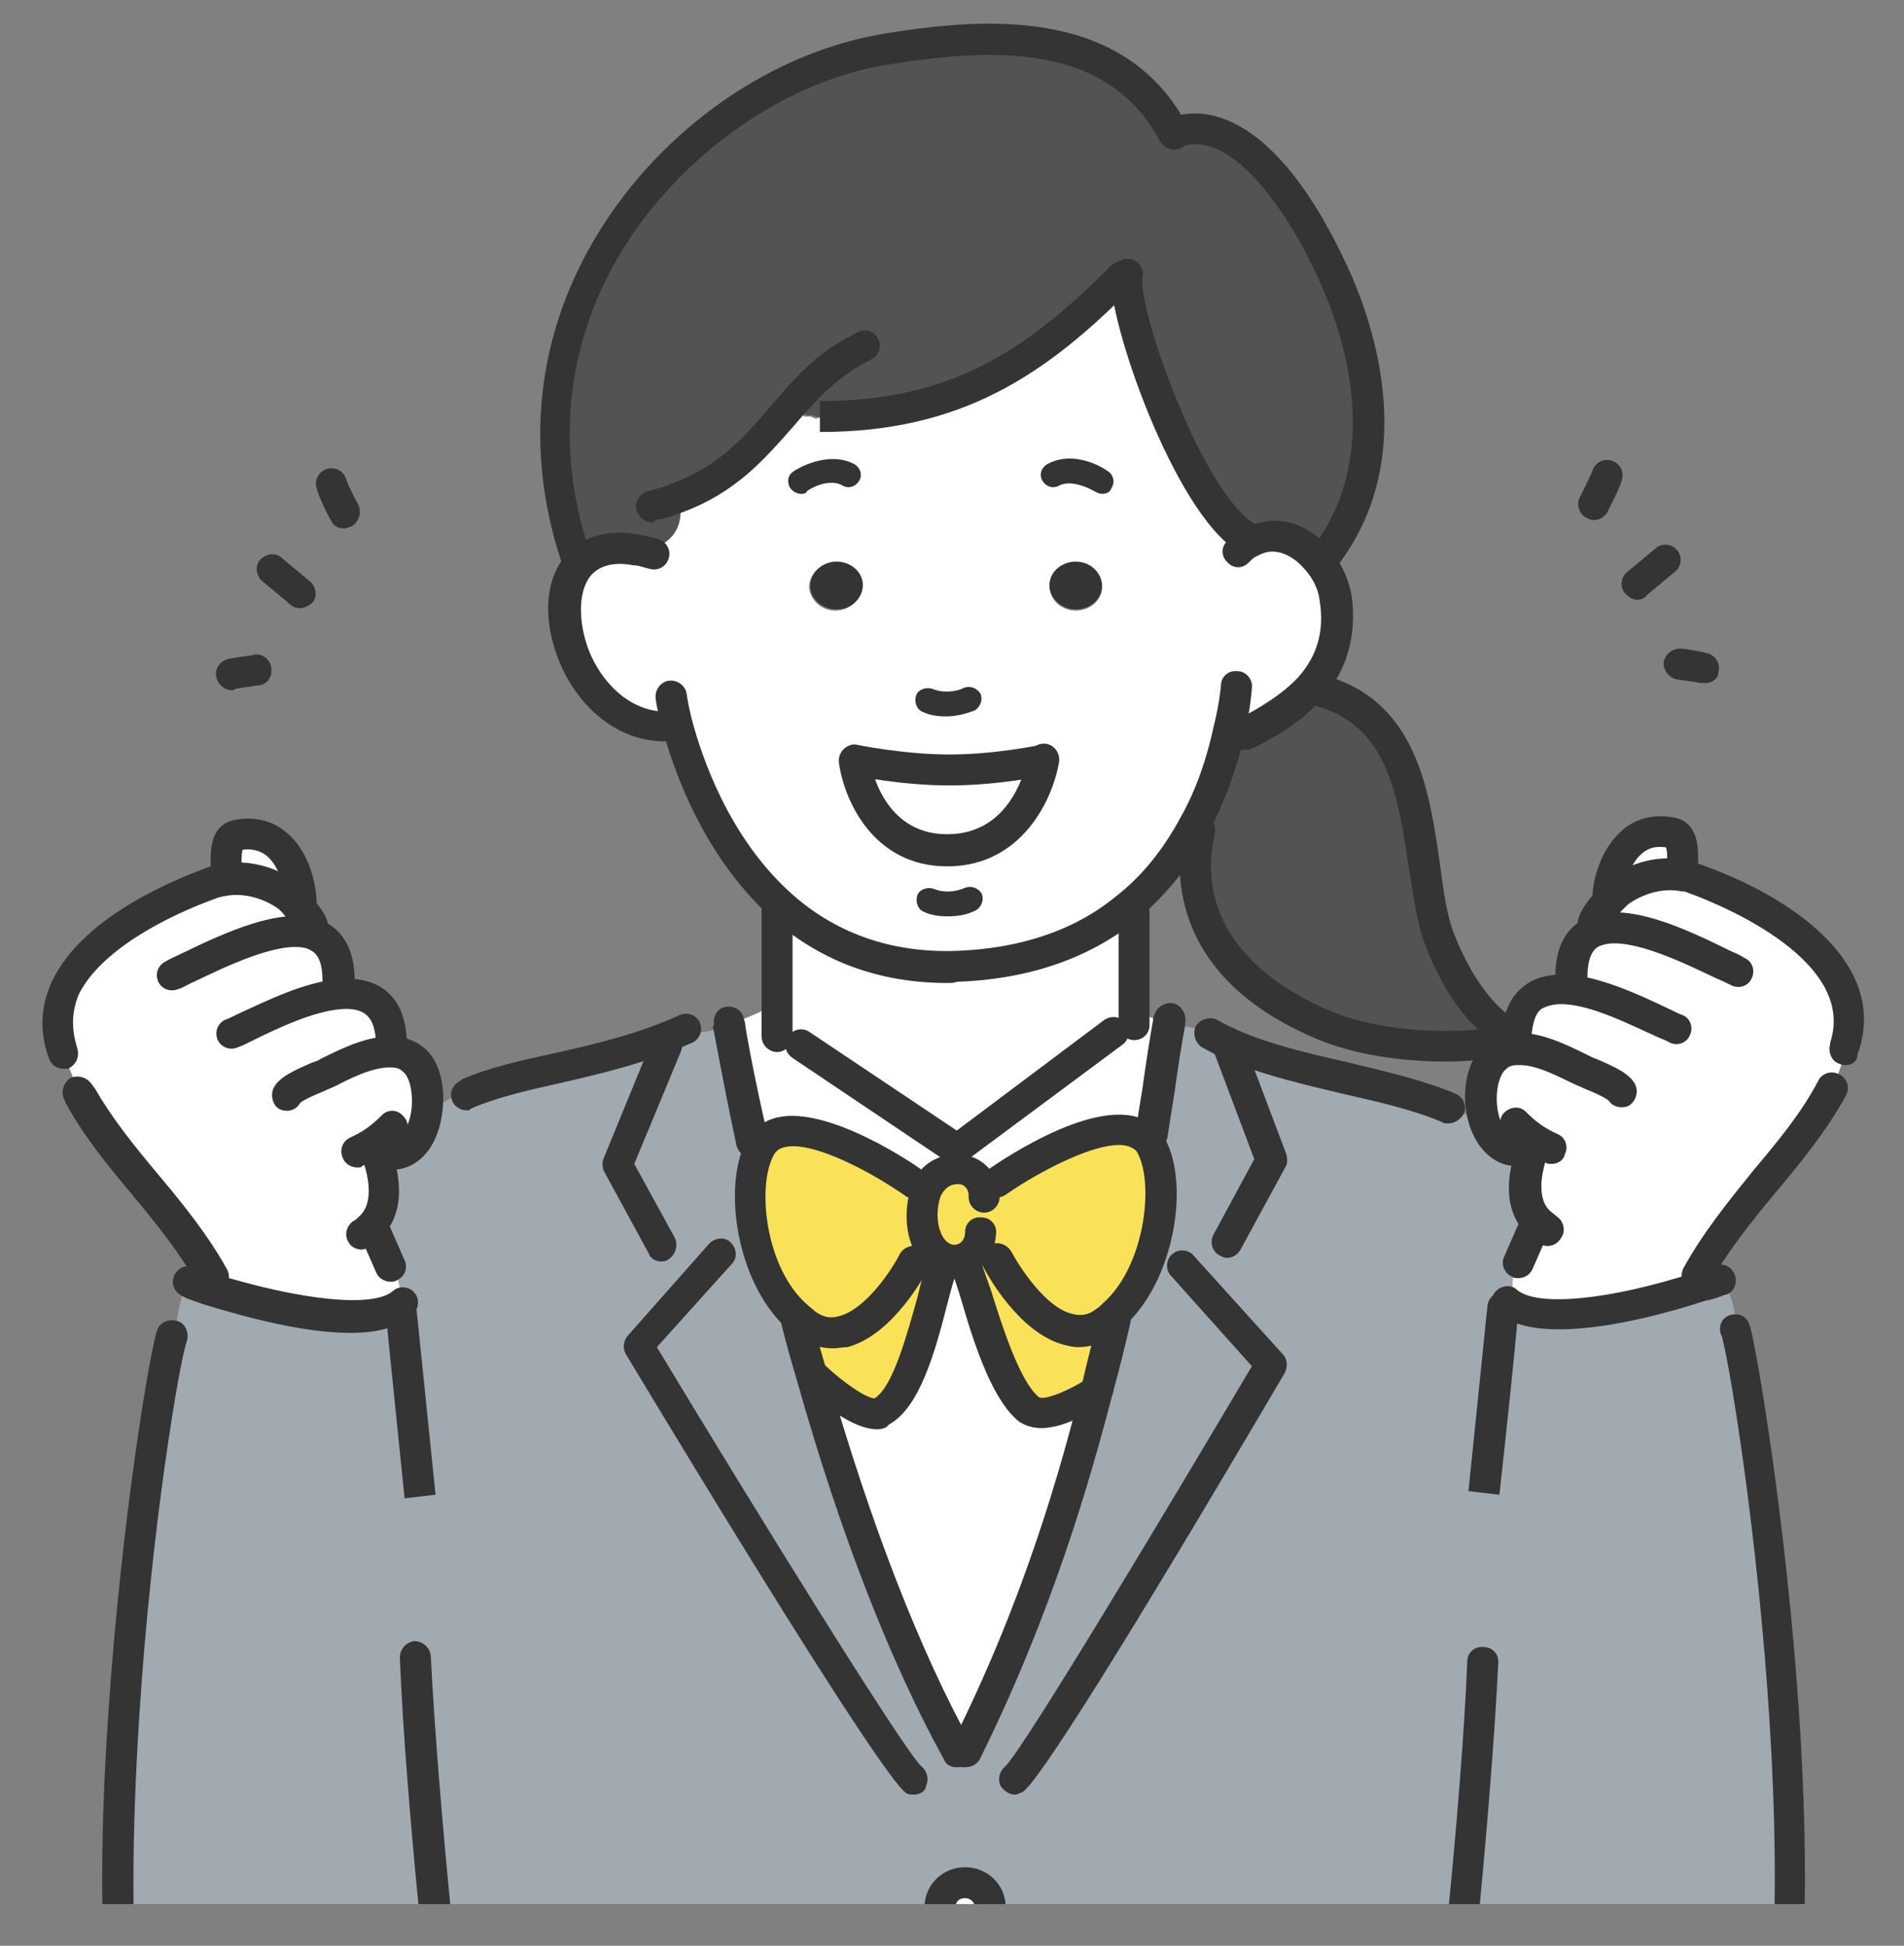 <?xml version="1.0" encoding="utf-8"?>
<!-- Generator: Adobe Illustrator 26.3.1, SVG Export Plug-In . SVG Version: 6.00 Build 0)  -->
<svg version="1.1" id="b" xmlns="http://www.w3.org/2000/svg" xmlns:xlink="http://www.w3.org/1999/xlink" x="0px" y="0px"
	 viewBox="0 0 160 163.5" style="enable-background:new 0 0 160 163.5;" xml:space="preserve">
<rect x="0" y="0" width="160" height="163.5" fill="#808080" stroke="none"/>
<style type="text/css">
	.st0{clip-path:url(#SVGID_00000049931584779233192680000004584747181025694080_);}
	.st1{fill:#FFFFFF;}
	.st2{fill:#A1AAB0;}
	.st3{fill:#535353;}
	.st4{fill:#F9E258;}
	.st5{fill:#343434;}
</style>
<g id="c">
	<g>
		<defs>
			<rect id="SVGID_1_" width="160" height="160"/>
		</defs>
		<clipPath id="SVGID_00000129195980850558824810000006419170056942120864_">
			<use xlink:href="#SVGID_1_"  style="overflow:visible;"/>
		</clipPath>
		<g style="clip-path:url(#SVGID_00000129195980850558824810000006419170056942120864_);">
			<g>
				<g>
					<path class="st1" d="M56.8,60.7L55.9,61c-7.1,0-10.7-10.3-7.2-13.8c1-1,2.4-1.4,4.5-1.1l2-0.1c1.3-0.6,1.9-1.6,1.9-3l-0.4-1
						c4.8-1.7,7.1-4.8,9.6-7.6l1,0.4l0.3,0.2h0.5l0.5,0.2l0.1-0.1c11.1,0,17.8-4.2,25.4-11.8l0.4,0.1c-0.4,3.1,5.1,18.8,10,21.9
						l0.4,0.3c2.1-1.1,4.2-0.1,5.6,1.6c0.8,0.9,1.3,2.1,1.4,3.2c0.4,3.1-0.5,5.5-2.1,7.4c-1.4,1.7-3.5,3-5.8,4.1l-0.9-0.2
						c-0.5,2.2-1.4,5.1-3,8c-1.4,2.5-3.2,4.9-5.8,7c-3.4,2.7-8,4.6-14.2,4.8c-6.6,0.2-11.5-2.1-15-5.3
						C60.1,71.1,57.7,64.2,56.8,60.7z M92.6,49.5c0.1-1.1-0.8-2.1-2-2.2c-1.2-0.1-2.3,0.7-2.4,1.8s0.8,2.1,2,2.2
						C91.4,51.4,92.5,50.6,92.6,49.5z M79.6,71.5c6.8,0,8.1-7.5,8.1-7.5s-3.9,0.8-7.9,0.8s-7.9-0.8-7.9-0.8h-0.1
						C71.8,63.9,72.7,71.5,79.6,71.5z M70.4,51.3c1.2-0.1,2.1-1.1,2-2.2s-1.2-1.9-2.4-1.8c-1.2,0.1-2.1,1.1-2,2.2
						C68.2,50.6,69.2,51.4,70.4,51.3z"/>
					<path class="st1" d="M128.6,97.2l-1-0.4c-1.4,0-2.3-1.1-2.8-2.5c-0.6-2-0.3-4.7,1.1-5.6c0.5-0.3,1-0.5,1.6-0.5l0-0.6
						c0-0.2,0-0.3,0-0.5c0.2-3.3,2-4.1,4.4-3.9l0.1-1c0-2.3,0.9-3.5,2.2-3.9l-0.1-0.2c-0.5-0.2,0.4-1.4,1.2-2.3
						c0.4-0.4,0.7-0.7,0.8-0.8c1.5-1.1,3.6-1.7,5.5-1.3c0.2,0,0.4,0.1,0.6,0.2c6.2,2.1,15.1,7.2,12.9,14.1c-0.1,1.3-0.9,2.4-0.9,3.5
						l-0.3,0c-3,5.6-8.3,10.1-11.4,15.7l0.3,0.9c-3.9,1.2-13.3,3.8-16.3,1.2l0.6-1.2c0-0.9,0.1-1.6,0.5-2.4l0.1,0l1.2-2.8l0.2-0.3
						C127.8,101.2,128,99,128.6,97.2L128.6,97.2z"/>
					<path class="st2" d="M33,106.4l-0.1,0l-1.4-3.2l-0.4-0.1c1.7-1.6,1.3-4.1,0.6-6.1l1.1,0c1.8,0,2.9-1.9,3-3.9l0.6,0.1
						c0.7-0.4,1.9-1.4,2.8-1.4l0.1,0.2c5-2.1,11.9-2.4,18.4-5.4l0.2,0.2c1.1,0,2.2-0.2,3.3-0.6c0.2,1.1,0.8,4.7,2,9.9l0.6,0.5
						c-1.7,3.1-0.8,10.6,3.1,14.1l-0.1,0.2c0.4,1.6,0.9,3.3,1.4,5c3.1,10.7,7.1,22.3,12.2,31.4h0.7c5.9-11.7,9-22.3,11.1-30.5
						c0.6-2.2,1-4.2,1.5-6l-0.2-0.2c4-3.5,4.9-11,3.2-14.2c-0.2-0.4-0.5-0.7-0.8-0.9l0.7,0c0.6-4,1-7.1,1.5-9.6
						c1.1,0.3,2.3,0.4,3.4,0.9l0,0c5.5,3.3,14.5,3.8,20.1,6.3l0.3,0.1c0.8,0,1.4,0.7,2.2,0.7l0.6,0.3c0.4,1.4,1.4,2.5,2.8,2.5l1,0.4
						c-0.5,1.8-0.8,4,0.6,5.5l-0.2,0.3l-1.2,2.8l-0.1,0c-0.4,0.8-0.5,1.5-0.5,2.4l-0.6,1.2c3,2.5,12.4,0,16.3-1.2
						c0.8-0.2,1.4-0.4,1.6-0.5c0,0,0,0,0,0c1.4,1,1.3,2.9,1.7,4.4l-0.3,0.1c1.4,5.2,9.4,57.3-0.1,73.2c-5.7,9.5-19.3,3.7-19.3,3.7
						l0,0.1c-1.2-0.7-2.8-1-3.7-1.8l-0.9,0.1c0.6,4.2,1.5,10.2,2.3,16.6v0.1l-88.9,0.2v-0.7c0.7-5.7,1.5-11.2,2.1-15.2l-0.8-0.1
						l-0.4,0.2l-0.4,0.4l-0.4,0.2H35l-0.4,0.2l-0.4,0.2l-0.4,0.2h-0.4c-2,0.8-13.8,4.9-19-3.8c-9.7-16.2-1.2-70.2,0-73.5l0.2-0.2
						c0.3-0.8,0.4-3.2,1.1-4.1c0.1,0,0.7,0.2,1.7,0.6c3.9,1.2,13.3,3.8,16.3,1.2l-0.5-0.7C33.6,108.1,33.1,107.2,33,106.4L33,106.4z
						 M83.4,187.5c0-1.1-0.9-2-2.1-2c-1.2,0-2.1,0.9-2.1,2s1,2,2.1,2C82.5,189.5,83.4,188.6,83.4,187.5z M83.2,160.2
						c0-1.1-1-2-2.1-2c-1.2,0-2.1,0.9-2.1,2s0.9,2,2.1,2C82.3,162.2,83.2,161.3,83.2,160.2z"/>
					<path class="st1" d="M141.7,73.6l0,0.1c-1.9-0.4-3.9,0.2-5.5,1.3c-0.1,0.1-0.4,0.4-0.8,0.8l-0.3-0.1c0-2.1,1.4-6.5,5.3-5.7
						C142,70.3,140.9,73.2,141.7,73.6L141.7,73.6z"/>
					<path class="st3" d="M126.8,87.1C126.8,87.1,126.8,87.1,126.8,87.1c-1.2,0.9-9.5,1.5-15.4-0.9c-4.2-1.7-12.9-6.6-10.6-16.5
						l-0.3-0.2c1.6-2.9,2.5-5.8,3-8l0.9,0.2c2.3-1.1,4.3-2.4,5.8-4.1l0.2,0.2c10.4,2.4,8.2,15.3,10.6,21.1
						C123.5,85.5,126.8,86.7,126.8,87.1z"/>
					<path class="st3" d="M66.4,34.3c-2.5,2.9-4.8,5.9-9.6,7.6l0.4,1c0,1.4-0.6,2.4-1.9,3l-2,0.1c-2.1-0.4-3.6,0.1-4.5,1.1l-0.4-0.2
						C41,24.7,58.5,6.6,74.6,4.1c9.1-1.5,19.3-1.8,24,7.2l0,0c3.4-1.4,8.4,1.1,13.2,11.2c1.7,3.7,6.4,15.1-0.3,24.2l-0.7,0.3
						c-1.4-1.7-3.6-2.7-5.6-1.6l-0.4-0.3c-4.9-3-10.4-18.7-10-21.9l-0.4-0.1C86.7,30.8,80.1,35,68.9,35l-0.1,0.1l-0.5-0.2h-0.5
						l-0.3-0.2L66.4,34.3L66.4,34.3z"/>
					<path class="st1" d="M95.3,85.3v-0.1H96c0.7,0.3,1.4,0.6,2.2,0.7c-0.5,2.5-0.9,5.6-1.5,9.6l-0.7,0c-3.4-2.3-12.2,3.9-12.2,3.9
						l-1.4,0.2c-0.4-0.9-1.2-1.3-2-1.3l0-1.6l13.1-9.8l0.3-0.1l0.1-0.3l0.4-0.3l0.3-0.3l0.1-0.3l0.3-0.3l0.3-0.1H95.3L95.3,85.3z"/>
					<path class="st4" d="M80.1,106c-0.9,0-1.9-0.6-2.4-2.1c-0.3-1-0.3-2.7,0.1-3.9c0.1-0.2,0.2-0.4,0.3-0.6
						c0.5-0.7,1.4-1.1,2.2-1.1s1.7,0.4,2,1.3l1.4-0.2c0,0,8.8-6.2,12.2-3.9c0.3,0.2,0.6,0.5,0.8,0.9c1.7,3.1,0.8,10.7-3.2,14.2
						l0.2,0.2c-0.4,1.8-0.9,3.8-1.5,6c-0.4,0.3-4.3,2.8-5.8,1.7c-2.6-2-4.4-9.8-5.3-12h-1.7C79.4,106.4,80.1,106,80.1,106z"/>
					<path class="st1" d="M93.5,86.8l-13.1,9.8l-13.1-8.8l-0.1,0.1c-0.5-0.2-1.4-0.6-1.9-1.2c0-0.7,0-1.3,0-1.9c0-3.4,0-5.2,0-8.7
						l0.2-0.2c3.5,3.2,8.4,5.6,15,5.3c6.2-0.2,10.8-2.2,14.2-4.8l0.6,0.2v8.6h-0.1l-0.3,0.1l-0.3,0.3l-0.1,0.3l-0.3,0.3l-0.4,0.3
						l-0.1,0.3C93.7,86.7,93.5,86.8,93.5,86.8z"/>
					<path class="st5" d="M90.6,47.2c1.2,0.1,2.1,1.1,2,2.2c-0.1,1.1-1.2,1.9-2.4,1.8c-1.2-0.1-2.1-1.1-2-2.2S89.4,47.1,90.6,47.2z"
						/>
					<path class="st1" d="M92.2,116.7c-2.1,8.2-5.3,18.8-11.1,30.5h-0.7c-5.1-9.1-9.1-20.8-12.2-31.4l0.4-0.1c0,0,4.2,3.9,5.7,3
						c2.9-1.6,4.2-10,5.1-12.3h1.7c0.9,2.2,2.7,10,5.3,12C88,119.5,91.9,117,92.2,116.7L92.2,116.7z"/>
					<path class="st1" d="M87.7,63.9c0,0-1.2,7.5-8.1,7.5c-6.9,0-7.8-7.5-7.8-7.5h0.1c0,0,4,0.8,7.9,0.8S87.7,63.9,87.7,63.9z"/>
					<ellipse class="st1" cx="81.3" cy="187.5" rx="2.1" ry="2"/>
					<ellipse class="st1" cx="81.1" cy="160.2" rx="2.1" ry="2"/>
					<path class="st1" d="M65.3,86.7c0.6,0.5,1.4,1,1.9,1.2l0.1-0.1l13.1,8.8l0,1.6c-0.9,0-1.7,0.4-2.2,1.1
						c-0.1,0.2-0.2,0.4-0.3,0.6l-1-0.5c0,0-10.6-7.4-13-3L63.2,96c-1.1-5.2-1.8-8.8-2-9.9c1.1-0.4,2.2-0.8,3.1-1.3h0.9
						C65.2,85.4,65.3,86,65.3,86.7z"/>
					<path class="st4" d="M67,110.6c-3.9-3.5-4.8-11-3.1-14.1c2.4-4.4,13,3,13,3l1,0.5c-0.5,1.2-0.5,2.9-0.1,3.9
						c0.5,1.4,1.5,2.1,2.4,2.1l-0.7,0.4c-1,2.4-2.2,10.7-5.1,12.3c-1.5,0.9-5.7-3-5.7-3l-0.4,0.1c-0.5-1.7-1-3.4-1.4-5
						C66.8,110.8,67,110.6,67,110.6z"/>
					<path class="st5" d="M72.5,49c0.1,1.1-0.8,2.1-2,2.2c-1.2,0.1-2.3-0.7-2.4-1.8c-0.1-1.1,0.8-2.1,2-2.2
						C71.3,47.1,72.4,47.9,72.5,49z"/>
					<path class="st1" d="M28.5,83.5c2.5-0.2,4.4,0.7,4.4,4.4l0,0.5c0.6,0,1.1,0.2,1.6,0.5c1.1,0.7,1.5,2.5,1.4,4.2
						c-0.2,2-1.2,3.9-3,3.9l-1.1,0c0.7,2,1,4.5-0.6,6.1l0.4,0.1l1.4,3.2l0.1,0c0.1,0.8,0.7,1.6,0.4,2.5l0.5,0.7
						c-3,2.5-12.4,0-16.3-1.2l0.3-0.9c-3-5.4-8-9.8-11.1-15.2L7,92.2c-0.6-1.1-1.4-2.5-1.4-3.7l-0.2,0c-2.6-7.1,6.5-12.2,12.8-14.4
						c0.2-0.1,0.4-0.1,0.7-0.2c1.9-0.4,3.9,0.2,5.4,1.3c0.1,0.1,0.4,0.4,0.8,0.8c0.8,0.8,1.7,2,1.2,2.3l-0.1,0.2
						c1.4,0.4,2.2,1.6,2.2,3.9C28.4,82.4,28.5,83.5,28.5,83.5z"/>
					<path class="st1" d="M25.3,75.9L25,76.1c-0.4-0.4-0.7-0.7-0.8-0.8c-1.5-1.1-3.5-1.7-5.4-1.3l0-0.1c0.8-0.4-0.3-3.2,1.3-3.6
						C24,69.5,25.3,73.9,25.3,75.9L25.3,75.9z"/>
				</g>
				<g>
					<path class="st5" d="M79.6,82.6c-5.8,0-10.9-1.9-15-5.7c-5.5-5.1-8-12.1-9-15.9c-0.4-1.4-0.5-2.2-0.5-2.3
						c-0.1-0.7,0.4-1.4,1.1-1.5c0.7-0.1,1.4,0.4,1.5,1.1c0,0,0.1,0.8,0.4,2c0.9,3.5,3.2,10,8.2,14.6c3.8,3.5,8.6,5.2,14.1,5
						c5.3-0.2,9.9-1.7,13.4-4.6c2.2-1.7,4-4,5.4-6.6c1.3-2.3,2.2-4.9,2.8-7.7c0.5-2,0.6-3.4,0.6-3.4c0-0.7,0.6-1.3,1.4-1.2
						c0.7,0,1.3,0.7,1.2,1.4c0,0.1-0.1,1.6-0.6,3.9c-0.7,3-1.7,5.8-3.1,8.3c-1.6,2.9-3.7,5.4-6.1,7.4c-4,3.2-9.1,4.9-15,5.1
						C80.2,82.6,79.9,82.6,79.6,82.6z"/>
					<path class="st5" d="M55.9,62.3c-4.5,0-7.6-3.5-8.9-6.7c-1.5-3.7-1.2-7.3,0.9-9.3c0.9-0.9,2.7-1.9,5.7-1.4
						c0.5,0.1,1.1,0.2,1.7,0.4c0.7,0.2,1.1,0.9,0.9,1.6c-0.2,0.7-0.9,1.1-1.6,0.9c-0.5-0.1-0.9-0.3-1.4-0.3c-1.5-0.3-2.7,0-3.4,0.7
						c-1.2,1.2-1.3,3.9-0.3,6.5c1,2.5,3.3,5.1,6.5,5.1c0.7,0,1.3,0.6,1.3,1.3S56.6,62.3,55.9,62.3L55.9,62.3z"/>
					<path class="st5" d="M104.3,63c-0.5,0-1-0.3-1.2-0.7c-0.3-0.6,0-1.4,0.6-1.7c2.4-1.2,4.2-2.4,5.4-3.7c1.6-1.8,2.2-3.9,1.8-6.4
						c-0.1-0.9-0.5-1.8-1.2-2.6c-0.9-1.1-2.5-2.1-4-1.2c-0.3,0.1-0.5,0.3-0.8,0.6c-0.5,0.5-1.3,0.5-1.8-0.1
						c-0.5-0.5-0.5-1.3,0.1-1.8c0.4-0.4,0.9-0.7,1.4-1c2.4-1.3,5.3-0.6,7.3,1.9c0.9,1.2,1.5,2.5,1.7,3.9c0.4,3.2-0.4,6.1-2.4,8.4
						c-1.4,1.6-3.4,3.1-6.2,4.4C104.7,63,104.5,63,104.3,63L104.3,63z"/>
					<path class="st5" d="M79.5,60.2c-0.7,0-1.4-0.1-2-0.4c-0.5-0.2-0.7-0.9-0.5-1.4c0.2-0.5,0.9-0.7,1.4-0.5
						c0.7,0.3,1.8,0.3,2.6-0.1c0.5-0.2,1.1,0,1.4,0.5c0.2,0.5,0,1.1-0.5,1.4C81.1,60,80.3,60.2,79.5,60.2L79.5,60.2z"/>
					<path class="st5" d="M79.6,77c-0.7,0-1.4-0.1-2-0.4c-0.5-0.2-0.7-0.9-0.5-1.4c0.2-0.5,0.9-0.7,1.4-0.5c0.7,0.3,1.7,0.3,2.6-0.1
						c0.5-0.2,1.1,0,1.4,0.5c0.2,0.5,0,1.1-0.5,1.4C81.2,76.9,80.4,77,79.6,77z"/>
					<path class="st5" d="M104.7,46.5c-0.2,0-0.5-0.1-0.7-0.2c-5.4-3.3-11-19.7-10.6-23.1c0-0.2,0.1-0.3,0.1-0.5
						c0.2-0.7,0.9-1.1,1.6-0.9c0.7,0.2,1.1,0.9,0.9,1.6l0,0c-0.3,2.8,5,17.9,9.4,20.6c0.6,0.4,0.8,1.2,0.4,1.8
						C105.6,46.3,105.2,46.5,104.7,46.5L104.7,46.5z"/>
					<path class="st5" d="M111.5,48c-0.3,0-0.5-0.1-0.8-0.3c-0.6-0.4-0.7-1.2-0.3-1.8c6.1-8.2,2.2-18.7,0.2-22.9
						c-2.8-6-7.5-12.3-11.5-10.6c-0.7,0.3-1.4,0-1.7-0.7c-0.3-0.7,0-1.4,0.7-1.7c1.8-0.8,8.2-2.2,14.9,11.9
						c2.2,4.6,6.5,16.2-0.5,25.5C112.3,47.8,111.9,48,111.5,48L111.5,48z"/>
					<path class="st5" d="M48.4,48.2c-0.5,0-1.1-0.3-1.2-0.9c-4-12.1-0.6-21.7,3-27.6c5.4-8.9,14.7-15.4,24.3-16.9
						c9.1-1.5,20.2-1.9,25.3,7.8c0.3,0.5,0.3,1.2-0.2,1.6c-0.5,0.5-1.3,0.5-1.8,0c-0.1-0.1-0.1-0.1-0.2-0.2c0,0-0.1-0.1-0.1-0.1
						C93.1,3.6,83.6,4,74.8,5.4C66.1,6.7,57.3,12.9,52.3,21c-3.3,5.4-6.5,14.3-2.7,25.5c0.2,0.7-0.1,1.4-0.8,1.6
						C48.6,48.2,48.5,48.2,48.4,48.2L48.4,48.2z"/>
					<path class="st5" d="M121.2,177.8c-0.1,0-0.1,0-0.2,0c-0.7-0.1-1.2-0.8-1.1-1.5c0.7-4.6,2.9-24.3,3.4-36.7
						c0-0.7,0.6-1.3,1.4-1.2c0.7,0,1.3,0.6,1.2,1.4c-0.6,12.5-2.7,32.3-3.4,37C122.4,177.4,121.8,177.8,121.2,177.8L121.2,177.8z"/>
					<path class="st5" d="M38.3,177.4c-0.6,0-1.2-0.5-1.3-1.1c-0.7-4.7-2.9-24.6-3.4-37c0-0.7,0.5-1.3,1.2-1.4
						c0.7,0,1.3,0.5,1.4,1.2c0.6,12.3,2.7,32,3.4,36.7c0.1,0.7-0.4,1.4-1.1,1.5C38.4,177.4,38.4,177.4,38.3,177.4L38.3,177.4z"/>
					<path class="st5" d="M92.6,41.5c-0.2,0-0.4-0.1-0.6-0.2c0,0-1.8-1.1-3-0.5c-0.5,0.3-1.1,0.1-1.4-0.4c-0.3-0.5-0.1-1.1,0.4-1.4
						c2.4-1.3,5,0.5,5.1,0.6c0.5,0.3,0.6,1,0.3,1.4C93.3,41.4,92.9,41.5,92.6,41.5L92.6,41.5z"/>
					<path class="st5" d="M67.3,41.5c-0.3,0-0.7-0.2-0.9-0.5c-0.3-0.5-0.2-1.1,0.3-1.4c0.1-0.1,2.8-1.8,5.1-0.6
						c0.5,0.3,0.7,0.9,0.4,1.4c-0.3,0.5-0.9,0.7-1.4,0.4c-1.2-0.7-3,0.4-3,0.5C67.7,41.5,67.5,41.5,67.3,41.5L67.3,41.5z"/>
					<path class="st5" d="M80.4,97.9c-0.3,0-0.5-0.1-0.7-0.2l-13.1-8.8c-0.6-0.4-0.8-1.2-0.4-1.8c0.4-0.6,1.2-0.8,1.8-0.4L80.4,95
						l12.4-9.3c0.6-0.4,1.4-0.3,1.8,0.3c0.4,0.6,0.3,1.4-0.3,1.8l-13.2,9.8C80.9,97.8,80.7,97.9,80.4,97.9z"/>
					<path class="st5" d="M121.4,89.2c-3.3,0-7.3-0.5-10.5-1.8c-13.2-5.4-12.1-15.1-11.4-18c0.2-0.7,0.9-1.1,1.6-1
						c0.7,0.2,1.1,0.9,1,1.6c-2.1,9.1,6.2,13.5,9.8,15c4.2,1.7,9.5,1.8,12.3,1.5c-1.3-1.2-3-3.4-4.4-7c-0.7-1.8-1-4.1-1.4-6.5
						c-0.9-6-1.7-12.3-8.3-13.8c-0.7-0.2-1.1-0.9-1-1.6c0.2-0.7,0.9-1.1,1.6-1c8.3,1.9,9.4,9.7,10.3,16c0.3,2.3,0.6,4.4,1.2,5.9
						c1.9,4.8,4.1,6.5,5.1,7.2c0.5,0.4,1,0.7,1,1.5c0,0.3-0.2,0.7-0.4,1c0,0-0.1,0.1-0.1,0.1C126.8,88.8,124.4,89.2,121.4,89.2
						L121.4,89.2z M125.8,87.9L125.8,87.9z"/>
					<path class="st5" d="M68.9,36.3l0-2.6c11,0,17.3-4.2,24.5-11.4c0.5-0.5,1.3-0.5,1.8,0c0.5,0.5,0.5,1.3,0,1.8
						C87.8,31.6,80.7,36.3,68.9,36.3z"/>
					<path class="st5" d="M54.8,43.9c-0.6,0-1.1-0.4-1.3-1c-0.2-0.7,0.2-1.4,0.9-1.6c0.6-0.2,1.2-0.3,1.9-0.6
						c4.1-1.5,6.2-3.9,8.4-6.5l0.7-0.8c1.7-2,3.6-4,6.7-5.5c0.6-0.3,1.4-0.1,1.7,0.6c0.3,0.6,0.1,1.4-0.6,1.7
						c-2.6,1.3-4.3,3.1-5.9,4.9l-0.6,0.7c-2.4,2.7-4.8,5.6-9.5,7.3c-0.8,0.3-1.4,0.5-2.1,0.6C55,43.8,54.9,43.9,54.8,43.9L54.8,43.9
						z"/>
					<path class="st5" d="M81.1,148.5c-0.2,0-0.4,0-0.6-0.1c-0.6-0.3-0.9-1.1-0.6-1.7c6.1-12.1,9.2-23.1,11-30.3
						c0.5-2.2,1-4.1,1.5-5.9c0.2-0.7,0.9-1.1,1.6-1c0.7,0.2,1.1,0.9,1,1.6c-0.4,1.8-0.9,3.8-1.5,6c-1.9,7.3-5.1,18.5-11.2,30.8
						C82,148.3,81.6,148.5,81.1,148.5L81.1,148.5z"/>
					<path class="st5" d="M96.7,96.8c-0.1,0-0.1,0-0.2,0c-0.7-0.1-1.2-0.8-1.1-1.5c0.2-1.4,0.4-2.6,0.6-3.8c0.3-2.2,0.6-4.1,0.9-5.8
						c0-0.1,0-0.2,0.1-0.4c0.2-0.7,0.9-1.1,1.6-1c0.7,0.2,1.1,0.9,1,1.6c0,0,0,0.1,0,0.1c0,0,0,0.1,0,0.1c-0.3,1.6-0.6,3.5-0.9,5.7
						c-0.2,1.2-0.4,2.5-0.6,3.8C97.9,96.3,97.3,96.8,96.7,96.8L96.7,96.8z"/>
					<path class="st5" d="M80.4,148.5c-0.5,0-0.9-0.2-1.1-0.7c-4.4-8-8.6-18.6-12.3-31.7c-0.5-1.7-1-3.4-1.4-5.1
						c-0.2-0.7,0.2-1.4,0.9-1.6c0.7-0.2,1.4,0.2,1.6,0.9c0.4,1.6,0.9,3.3,1.4,5c3.7,12.9,7.8,23.4,12.1,31.2
						c0.3,0.6,0.1,1.4-0.5,1.8C80.8,148.5,80.6,148.5,80.4,148.5L80.4,148.5z"/>
					<path class="st5" d="M63.2,97.3c-0.6,0-1.1-0.4-1.3-1c-1.3-6.1-1.9-9.8-2-10L60,86.1c-0.1-0.7,0.3-1.4,1-1.5
						c0.7-0.1,1.4,0.3,1.5,1l0.1,0.3c0,0.2,0.6,3.9,2,9.9c0.2,0.7-0.3,1.4-1,1.5C63.4,97.3,63.3,97.3,63.2,97.3L63.2,97.3z"/>
					<path class="st5" d="M76.8,150.8c-0.2,0-0.4,0-0.6-0.1c-1.2-0.6-9.2-13-23.6-36.9c-0.3-0.5-0.2-1.1,0.1-1.5l6.9-7.8
						c0.5-0.5,1.3-0.6,1.8-0.1c0.5,0.5,0.6,1.3,0.1,1.8l-6.3,7c7.9,13.1,20.5,33.5,22.2,35.2c0.5,0.4,0.7,1.1,0.4,1.7
						C77.8,150.5,77.3,150.8,76.8,150.8L76.8,150.8z M77.4,148.3L77.4,148.3L77.4,148.3z"/>
					<path class="st5" d="M85.3,150.8c-0.5,0-0.9-0.3-1.2-0.7c-0.3-0.6-0.1-1.3,0.4-1.7c1.6-1.6,13.3-21.1,20.7-33.6l-6.8-7.6
						c-0.5-0.5-0.4-1.4,0.1-1.8c0.5-0.5,1.4-0.4,1.8,0.1l7.5,8.3c0.4,0.4,0.4,1,0.2,1.5c-13.4,22.8-20.9,34.7-22.1,35.3
						C85.6,150.7,85.5,150.8,85.3,150.8L85.3,150.8z M84.5,148.4L84.5,148.4z M84.7,148.3L84.7,148.3L84.7,148.3z"/>
					<path class="st5" d="M55.6,106c-0.5,0-0.9-0.2-1.1-0.7l-3.7-6.8c-0.2-0.3-0.2-0.8-0.1-1.1l4.1-10c0.3-0.7,1-1,1.7-0.7
						c0.7,0.3,1,1,0.7,1.7l-3.9,9.4l3.4,6.2c0.3,0.6,0.1,1.4-0.5,1.8C56.1,105.9,55.9,106,55.6,106z"/>
					<path class="st5" d="M103.1,105.7c-0.2,0-0.4-0.1-0.6-0.2c-0.6-0.3-0.9-1.1-0.5-1.8l3.4-6.3l-3.5-9.3c-0.3-0.7,0.1-1.4,0.8-1.7
						c0.7-0.3,1.4,0.1,1.7,0.8l3.7,9.8c0.1,0.4,0.1,0.8-0.1,1.1l-3.7,6.8C104,105.5,103.5,105.7,103.1,105.7L103.1,105.7z"/>
					<path class="st5" d="M70,113.3c-1,0-2-0.3-2.9-0.9c-0.4-0.2-0.7-0.5-1-0.8c-4.2-3.8-5.4-11.9-3.4-15.7c0.5-1,1.4-1.7,2.6-2
						c4.3-1,11.5,3.9,12.3,4.5c0.6,0.4,0.7,1.2,0.3,1.8s-1.2,0.7-1.8,0.3c-2.7-1.9-7.8-4.7-10.2-4.1c-0.4,0.1-0.7,0.3-0.9,0.7
						c-1.4,2.6-0.7,9.4,2.8,12.5c0.2,0.2,0.5,0.4,0.7,0.6c0.7,0.5,1.3,0.6,2,0.4c2.3-0.6,4.5-4,5.1-5.2c0.3-0.6,1.1-0.9,1.8-0.6
						c0.6,0.3,0.9,1.1,0.6,1.8c-0.3,0.6-3,5.6-6.8,6.6C70.8,113.2,70.4,113.3,70,113.3z"/>
					<path class="st5" d="M90.6,113.2c-0.4,0-0.8-0.1-1.2-0.2c-3.8-1-6.5-6-6.8-6.6c-0.3-0.6-0.1-1.4,0.6-1.8
						c0.6-0.3,1.4-0.1,1.8,0.6c0.7,1.3,2.9,4.7,5.1,5.2c0.7,0.2,1.4,0.1,2-0.4c0.2-0.1,0.4-0.3,0.6-0.5c3.5-3.1,4.3-10,2.9-12.6
						c-0.1-0.2-0.2-0.3-0.4-0.4c-1.8-1.2-7.4,1.6-10.7,3.9c-0.6,0.4-1.4,0.3-1.8-0.3c-0.4-0.6-0.3-1.4,0.3-1.8
						c1.6-1.1,9.8-6.6,13.7-3.9c0.5,0.3,0.9,0.8,1.2,1.3c2.1,3.8,0.8,12-3.5,15.8c-0.3,0.2-0.6,0.5-0.9,0.7
						C92.6,112.9,91.6,113.2,90.6,113.2L90.6,113.2z"/>
					<path class="st5" d="M80.1,107.3c-1.3,0-2.9-0.8-3.6-3c-0.4-1.2-0.5-3.2,0.2-4.8c0.1-0.3,0.2-0.6,0.4-0.8
						c0.7-1.1,2-1.7,3.3-1.7c1.5,0,2.7,0.8,3.3,2.1c0.2,0.4,0.3,1,0.3,1.5c0,0.7-0.6,1.3-1.3,1.3s-1.3-0.6-1.3-1.3
						c0-0.2,0-0.4-0.1-0.6c-0.2-0.4-0.5-0.5-0.8-0.5c-0.5,0-0.9,0.2-1.2,0.6c-0.1,0.1-0.1,0.2-0.2,0.3c-0.4,0.9-0.4,2.3-0.1,3
						c0.2,0.7,0.7,1.2,1.2,1.2c0.4,0,0.9-0.3,0.9-1.1c0-0.7,0.6-1.3,1.4-1.2c0.7,0,1.3,0.6,1.2,1.4C83.6,105.7,82,107.3,80.1,107.3
						L80.1,107.3z"/>
					<path class="st5" d="M87.5,120c-0.7,0-1.3-0.2-1.8-0.5c-2.1-1.6-3.6-5.7-4.9-10.2c-0.3-1-0.6-1.9-0.8-2.4
						c-0.3-0.7,0-1.4,0.7-1.7c0.7-0.3,1.4,0,1.7,0.7c0.2,0.6,0.5,1.5,0.9,2.6c0.9,2.9,2.4,7.6,4,8.9c0.4,0.3,2.5-0.5,4.3-1.7l0,0
						c0.5-0.4,1.2-0.3,1.6,0.1c0.5,0.5,0.5,1.3,0,1.8c-0.1,0.1-0.2,0.1-0.2,0.2C92.1,118.4,89.6,120,87.5,120L87.5,120z"/>
					<path class="st5" d="M73.7,120.1c-2,0-4.6-2.1-6.1-3.5c-0.5-0.5-0.6-1.3-0.1-1.8c0.5-0.5,1.3-0.6,1.8-0.1
						c1.6,1.5,3.5,2.8,4.2,2.8c1.6-1,2.8-5.7,3.6-8.5c0.3-1.3,0.6-2.4,0.9-3.2c0.3-0.7,1-1,1.7-0.7c0.7,0.3,1,1,0.7,1.7
						c-0.2,0.6-0.5,1.6-0.8,2.8c-1,3.9-2.3,8.7-4.9,10.1C74.5,120,74.1,120.1,73.7,120.1z"/>
					<path class="st5" d="M81.1,163.5c-1.9,0-3.4-1.5-3.4-3.3s1.5-3.3,3.4-3.3s3.4,1.5,3.4,3.3S83,163.5,81.1,163.5z M81.1,159.5
						c-0.5,0-0.8,0.3-0.8,0.7s0.4,0.7,0.8,0.7c0.4,0,0.8-0.3,0.8-0.7S81.5,159.5,81.1,159.5z"/>
					<path class="st5" d="M81.3,190.8c-1.9,0-3.4-1.5-3.4-3.3s1.5-3.3,3.4-3.3s3.4,1.5,3.4,3.3S83.2,190.8,81.3,190.8z M81.3,186.8
						c-0.4,0-0.8,0.3-0.8,0.7s0.4,0.7,0.8,0.7c0.5,0,0.8-0.3,0.8-0.7S81.8,186.8,81.3,186.8z"/>
					<path class="st5" d="M79.8,66c-4,0-8-0.8-8.2-0.9c-0.7-0.1-1.2-0.8-1-1.5s0.8-1.2,1.5-1c0,0,3.9,0.8,7.7,0.8
						c3.8,0,7.6-0.8,7.6-0.8c0.7-0.1,1.4,0.3,1.5,1c0.1,0.7-0.3,1.4-1,1.5C87.8,65.2,83.8,66,79.8,66z"/>
					<path class="st5" d="M79.6,72.8c-6.3,0-8.7-5.7-9.1-8.7c-0.1-0.7,0.4-1.4,1.1-1.5c0.7-0.1,1.4,0.4,1.5,1.1
						c0,0.3,0.9,6.4,6.5,6.4c5.7,0,6.7-6.2,6.8-6.5c0.1-0.7,0.8-1.2,1.5-1.1c0.7,0.1,1.2,0.8,1.1,1.5C88.5,67.1,85.9,72.8,79.6,72.8
						z"/>
					<path class="st5" d="M121.7,94.4c-0.2,0-0.4,0-0.5-0.1c-2.3-1-5.3-1.7-8.4-2.4c-4.2-1-8.5-2-11.8-3.9c-0.6-0.4-0.8-1.2-0.5-1.8
						c0.4-0.6,1.2-0.8,1.8-0.5c2.9,1.7,7.1,2.7,11.1,3.6c3.3,0.8,6.3,1.5,8.9,2.6c0.7,0.3,1,1.1,0.7,1.7
						C122.7,94.1,122.2,94.4,121.7,94.4z"/>
					<path class="st5" d="M39.2,93.3c-0.5,0-1-0.3-1.2-0.8c-0.3-0.7,0.1-1.4,0.7-1.7l0.1-0.1c2.3-1,5-1.6,7.8-2.2
						c3.5-0.8,7-1.6,10.5-3.2c0.7-0.3,1.4,0,1.7,0.6c0.3,0.7,0,1.4-0.6,1.7c-3.8,1.7-7.6,2.6-11.1,3.4c-2.7,0.6-5.3,1.2-7.4,2.1
						l-0.2,0.1C39.5,93.3,39.4,93.3,39.2,93.3z"/>
					<path class="st5" d="M124.2,205.2c-0.7,0-1.2-0.5-1.3-1.2c-0.7-6.1-1.6-12.1-2.3-16.5l-0.1-0.9c-0.6-3.6-0.7-4.4-0.7-4.8
						c0-0.7,0.7-1.3,1.3-1.3c0.7,0,1.3,0.6,1.3,1.3c0,0.3,0.3,2.1,0.6,4.3l0.1,0.9c0.7,4.5,1.6,10.5,2.3,16.6
						c0.1,0.7-0.4,1.4-1.1,1.4C124.3,205.2,124.3,205.2,124.2,205.2L124.2,205.2z"/>
					<path class="st5" d="M35.3,204.8c0,0-0.1,0-0.1,0c-0.7-0.1-1.2-0.7-1.1-1.4c0.7-5.7,1.5-11.2,2.1-15.3l0.5-3.1
						c0.3-1.7,0.5-3.2,0.5-3.5c0-0.7,0.6-1.3,1.3-1.3c0.7,0,1.3,0.5,1.3,1.2c0,0.3-0.1,0.9-0.5,4l-0.5,3.1
						c-0.6,4.1-1.4,9.5-2.1,15.2C36.5,204.3,36,204.8,35.3,204.8L35.3,204.8z"/>
					<path class="st5" d="M95.3,87.4c-0.7,0-1.3-0.6-1.3-1.3v-9.4c0-0.7,0.6-1.3,1.3-1.3s1.3,0.6,1.3,1.3v9.4
						C96.6,86.9,96,87.4,95.3,87.4z"/>
					<path class="st5" d="M65.3,88.4c-0.7,0-1.3-0.6-1.3-1.3l0-0.6c0-0.6,0-1.1,0-1.7c0-2.2,0-3.7,0-5.5c0-1,0-2,0-3.2
						c0-0.7,0.6-1.3,1.3-1.3s1.3,0.6,1.3,1.3c0,1.2,0,2.2,0,3.2c0,1.7,0,3.3,0,5.4c0,0.5,0,1.1,0,1.6l0,0.6
						C66.6,87.8,66,88.4,65.3,88.4z"/>
					<path class="st5" d="M135.2,192c-3.5,0-6.9-0.9-9.1-1.9c-0.7-0.3-1-1-0.7-1.7c0.3-0.7,1-1,1.7-0.7c0,0,3.3,1.4,7.1,1.6
						c4.9,0.3,8.4-1.3,10.5-4.8c9.2-15.3,1.5-66.5,0-72.2l-0.1-0.2c-0.2-0.7,0.1-1.4,0.8-1.6c0.7-0.2,1.4,0.1,1.6,0.8l0.1,0.3
						c1,3.5,9.9,57.3-0.2,74.3C144.2,190.6,139.6,192,135.2,192L135.2,192z"/>
					<path class="st5" d="M25,192.3c-4.1,0-8.7-1.3-11.6-6c-5.3-8.8-5.3-27.9-4.3-42.3c1.1-16.3,3.5-30.5,4.1-32.2
						c0.2-0.7,1-1,1.7-0.8c0.7,0.2,1,1,0.8,1.7c-0.6,1.6-3,15.7-4,31.6c-1.3,20.2,0,34.3,3.9,40.8c0.8,1.4,5.5,7.9,17.4,3.2l0.3-0.1
						c0.7-0.3,1.4,0.1,1.7,0.7c0.3,0.7-0.1,1.4-0.7,1.7l-0.3,0.1C33.2,190.9,29.4,192.3,25,192.3z"/>
					<path class="st5" d="M133.9,43.7c-0.2,0-0.4-0.1-0.6-0.2c-0.6-0.3-0.9-1.1-0.5-1.8c0.4-0.8,0.9-1.8,1-2.1
						c0.2-0.7,0.9-1.1,1.6-0.9c0.7,0.2,1.1,0.9,0.9,1.6c-0.2,0.8-1.1,2.4-1.2,2.7C134.8,43.5,134.4,43.7,133.9,43.7z"/>
					<path class="st5" d="M28.9,44.4c-0.5,0-0.9-0.2-1.1-0.7c-0.2-0.3-1-1.9-1.2-2.7c-0.2-0.7,0.2-1.4,0.9-1.6
						c0.7-0.2,1.4,0.2,1.6,0.9c0.1,0.3,0.6,1.4,1,2.1c0.3,0.6,0.1,1.4-0.5,1.8C29.3,44.3,29.1,44.4,28.9,44.4z"/>
					<path class="st5" d="M137.6,50.4c-0.4,0-0.7-0.2-1-0.5c-0.5-0.5-0.4-1.4,0.1-1.8l2.4-2c0.5-0.5,1.4-0.4,1.8,0.1
						c0.5,0.5,0.4,1.4-0.1,1.8l-2.4,2C138.2,50.3,137.9,50.4,137.6,50.4z"/>
					<path class="st5" d="M25.2,51.1c-0.3,0-0.6-0.1-0.8-0.3l-2.4-2c-0.5-0.5-0.6-1.3-0.1-1.8c0.5-0.5,1.3-0.6,1.8-0.1l2.4,2
						c0.5,0.5,0.6,1.3,0.1,1.8C25.9,50.9,25.6,51.1,25.2,51.1L25.2,51.1z"/>
					<path class="st5" d="M143.3,57.4c-0.1,0-0.2,0-0.4,0c-0.4-0.1-1.3-0.2-1.9-0.3c-0.7-0.1-1.2-0.7-1.2-1.4
						c0.1-0.7,0.7-1.2,1.4-1.2c0.3,0,1.6,0.2,2.3,0.4c0.7,0.2,1.1,0.9,0.9,1.6C144.4,57,143.9,57.4,143.3,57.4L143.3,57.4z"/>
					<path class="st5" d="M19.5,58c-0.6,0-1.1-0.4-1.3-1c-0.2-0.7,0.2-1.4,0.9-1.6c0.7-0.2,2.2-0.3,2.3-0.4c0.7-0.1,1.4,0.5,1.4,1.2
						c0.1,0.7-0.4,1.4-1.2,1.4c-0.5,0.1-1.5,0.2-1.9,0.3C19.7,58,19.6,58,19.5,58z"/>
					<path class="st5" d="M144.5,108.9c-0.5,0-1-0.3-1.2-0.8c-0.3-0.7,0-1.4,0.7-1.7c0.1-0.1,0.2-0.1,0.2-0.1
						c0.7-0.2,1.4,0.2,1.6,0.9c0.2,0.7-0.1,1.4-0.8,1.6C144.8,108.8,144.7,108.9,144.5,108.9L144.5,108.9z"/>
					<path class="st5" d="M131,111.7c-2.2,0-4-0.4-5.2-1.4c-0.5-0.5-0.6-1.3-0.1-1.8c0.5-0.5,1.3-0.6,1.8-0.1
						c1.7,1.4,7.6,0.9,15-1.5c0.6-0.2,1-0.3,1.3-0.4l0.3-0.1c0.7-0.2,1.4,0.2,1.6,0.8c0.2,0.7-0.2,1.4-0.8,1.6l-0.2,0.1
						c-0.3,0.1-0.8,0.3-1.4,0.4C139.3,110.6,134.7,111.7,131,111.7L131,111.7z"/>
					<path class="st5" d="M29.4,112c-3.7,0-8.4-1.2-12.3-2.4c-0.6-0.2-1.1-0.4-1.4-0.5l-0.2-0.1c-0.2-0.1-0.4-0.2-0.6-0.4
						c-0.5-0.5-0.5-1.3,0-1.8c0.4-0.4,0.9-0.5,1.4-0.3c0.1,0,0.1,0,0.2,0.1c0.3,0.1,0.8,0.3,1.4,0.4c7.5,2.3,13.4,2.9,15.1,1.5
						c0.5-0.5,1.4-0.4,1.8,0.1c0.5,0.5,0.4,1.4-0.1,1.8C33.5,111.6,31.6,112,29.4,112L29.4,112z"/>
					<path class="st5" d="M126,125.6l-2.6-0.3c0,0,1.2-11.7,1.6-15.6c0.1-0.7,0.7-1.2,1.4-1.2c0.7,0.1,1.2,0.7,1.2,1.4
						C127.3,113.9,126,125.6,126,125.6L126,125.6z"/>
					<path class="st5" d="M34,125.9c0,0-1.2-11.7-1.6-15.7c-0.1-0.7,0.4-1.4,1.2-1.4c0.7-0.1,1.4,0.4,1.4,1.2
						c0.4,3.9,1.6,15.6,1.6,15.6S34,125.9,34,125.9z"/>
					<path class="st5" d="M135.1,77c-0.7,0-1.3-0.6-1.3-1.3c0-1.9,0.8-4.5,2.6-6c1.2-1,2.7-1.3,4.3-1c2,0.4,2,2.5,2,3.5
						c0,0.2,0,0.4,0,0.5c0.3,0.4,0.4,0.9,0.2,1.4c-0.3,0.7-1.1,0.9-1.7,0.6c-1.1-0.5-1.1-1.7-1.1-2.5c0-0.3,0-0.7-0.1-1
						c-0.8-0.1-1.4,0-2,0.5c-1.1,0.9-1.6,2.9-1.6,4C136.4,76.4,135.8,77,135.1,77L135.1,77z"/>
					<path class="st5" d="M25.3,77.2c-0.7,0-1.3-0.6-1.3-1.3c0-1.1-0.5-3.1-1.6-4c-0.5-0.4-1.2-0.6-2-0.5c-0.1,0.2-0.1,0.7-0.1,1
						c0,0.9,0,2-1.1,2.5c-0.7,0.3-1.4,0-1.7-0.6c-0.2-0.5-0.1-1,0.2-1.4c0-0.2,0-0.4,0-0.5c0-1,0-3.1,2-3.5c1.6-0.3,3.1,0,4.3,1
						c1.8,1.4,2.6,4.1,2.6,6C26.6,76.7,26,77.2,25.3,77.2z"/>
					<path class="st5" d="M127.5,98c-1.8,0-3.3-1.3-4-3.4c-0.8-2.4-0.4-5.7,1.6-7.1c0.6-0.4,1.4-0.7,2.3-0.7c2-0.1,4.1,0.9,6.1,1.9
						c0.2,0.1,0.4,0.2,0.7,0.3c1.6,0.7,2.7,1.2,3.2,2.1c0.3,0.6,0.1,1.4-0.5,1.8c-0.6,0.3-1.4,0.1-1.7-0.4c-0.3-0.3-1.5-0.8-2-1
						c-0.4-0.2-0.7-0.3-0.9-0.4c-1.1-0.5-3.2-1.7-4.8-1.6c-0.4,0-0.7,0.1-0.9,0.3c-0.7,0.5-1.1,2.4-0.6,4.1c0.2,0.6,0.6,1.6,1.5,1.6
						c0.7,0,1.3,0.6,1.3,1.3S128.3,98,127.5,98L127.5,98z"/>
					<path class="st5" d="M32.9,98.3c-0.7,0-1.3-0.6-1.3-1.3s0.6-1.3,1.3-1.3c1,0,1.6-1.4,1.7-2.7c0.1-1.3-0.2-2.6-0.8-3
						c-0.2-0.2-0.5-0.3-0.9-0.3c-1.6-0.1-3.8,1.1-4.8,1.6c-0.2,0.1-0.5,0.2-0.9,0.4c-0.5,0.2-1.7,0.7-2,1c-0.3,0.6-1.1,0.8-1.7,0.5
						c-0.6-0.3-0.8-1.2-0.5-1.8c0.5-0.9,1.6-1.4,3.2-2.1c0.3-0.1,0.6-0.2,0.7-0.3c2-1,4.1-2,6.1-1.9c0.9,0,1.7,0.3,2.3,0.7
						c1.7,1.1,2.1,3.5,1.9,5.4C36.9,96.3,35.2,98.3,32.9,98.3L32.9,98.3z"/>
					<path class="st5" d="M130.4,97.8c-0.2,0-0.4,0-0.5-0.1c-1.4-0.7-2.3-1.3-3.4-2.4c-0.5-0.5-0.6-1.3-0.1-1.8
						c0.5-0.5,1.3-0.6,1.8-0.1c0.9,0.9,1.6,1.4,2.7,1.9c0.7,0.3,0.9,1.1,0.6,1.7C131.4,97.5,130.9,97.8,130.4,97.8z"/>
					<path class="st5" d="M30,98.1c-0.5,0-1-0.3-1.2-0.8c-0.3-0.7,0-1.4,0.6-1.7c1.1-0.5,1.8-1,2.7-1.9c0.5-0.5,1.3-0.5,1.8,0.1
						c0.5,0.5,0.5,1.3-0.1,1.8c-1.1,1-2,1.7-3.4,2.4C30.4,98.1,30.2,98.1,30,98.1L30,98.1z"/>
					<path class="st5" d="M130,104.7c-0.2,0-0.5-0.1-0.7-0.2c-0.5-0.3-0.9-0.6-1.2-1c-1-1.1-1.9-3.1-0.8-6.7
						c0.1-0.3,0.2-0.6,0.3-0.9c0.3-0.7,1-1,1.7-0.8c0.7,0.3,1,1,0.8,1.7c-0.1,0.2-0.2,0.5-0.2,0.7c-0.4,1.3-0.7,3.2,0.3,4.2
						c0.2,0.2,0.4,0.3,0.6,0.5c0.6,0.4,0.8,1.2,0.4,1.8C130.9,104.5,130.5,104.7,130,104.7L130,104.7z"/>
					<path class="st5" d="M30.4,105c-0.4,0-0.9-0.2-1.1-0.6c-0.4-0.6-0.2-1.4,0.4-1.8c0.2-0.1,0.3-0.2,0.5-0.4
						c1.2-1.1,0.8-3.2,0.3-4.7l-0.1-0.4c-0.2-0.7,0.1-1.4,0.8-1.6c0.7-0.2,1.4,0.1,1.6,0.8l0.1,0.4c1.4,4.1,0.2,6.3-1,7.4
						c-0.3,0.3-0.6,0.5-0.9,0.7C30.8,104.9,30.6,105,30.4,105L30.4,105z"/>
					<path class="st5" d="M127.5,88.9c-0.7,0-1.3-0.6-1.3-1.3c0-0.2,0-0.4,0-0.6c0.1-1.8,0.7-3.2,1.7-4c1-0.9,2.4-1.2,4.1-1.1
						c2.8,0.3,6,1.8,8.3,2.9c0.4,0.2,0.8,0.4,1.1,0.5c0.7,0.3,0.9,1.1,0.6,1.7c-0.3,0.7-1.1,0.9-1.7,0.6c-0.3-0.2-0.7-0.3-1.1-0.5
						c-2.2-1-5.2-2.5-7.5-2.7c-1-0.1-1.7,0.1-2.2,0.4c-0.5,0.4-0.7,1.2-0.8,2.2c0,0,0,0.1,0,0.1c0,0.1,0,0.2,0,0.3
						C128.8,88.3,128.2,88.9,127.5,88.9z"/>
					<path class="st5" d="M32.9,89.2c-0.7,0-1.3-0.6-1.3-1.3c0-1.3-0.3-2.2-0.8-2.6c-0.4-0.4-1.2-0.6-2.2-0.5
						c-2.3,0.2-5.3,1.6-7.5,2.7c-0.4,0.2-0.8,0.4-1.1,0.5c-0.7,0.3-1.4,0-1.7-0.6c-0.3-0.7,0-1.4,0.6-1.7c0.3-0.1,0.7-0.3,1.1-0.5
						c2.4-1.1,5.6-2.7,8.4-2.9c1.8-0.2,3.2,0.2,4.2,1.1c1.1,1,1.6,2.5,1.6,4.6C34.2,88.6,33.6,89.2,32.9,89.2L32.9,89.2z"/>
					<path class="st5" d="M132,83.4c-0.7,0-1.3-0.6-1.3-1.3c0-3.5,1.7-4.7,3.2-5.2c3.1-0.9,7.3,0.9,11.5,3c0.5,0.2,0.9,0.4,1.2,0.6
						c0.7,0.3,0.9,1.1,0.6,1.7c-0.3,0.7-1.1,0.9-1.7,0.6c-0.4-0.2-0.8-0.4-1.3-0.6c-2.5-1.2-7.2-3.5-9.5-2.8
						c-0.4,0.1-1.3,0.4-1.3,2.7C133.3,82.9,132.7,83.4,132,83.4L132,83.4z"/>
					<path class="st5" d="M28.4,83.7c-0.7,0-1.3-0.6-1.3-1.3c0-2.3-0.9-2.5-1.3-2.7c-2.3-0.7-7,1.6-9.5,2.8
						c-0.5,0.2-0.9,0.5-1.3,0.6c-0.7,0.3-1.4,0-1.7-0.6c-0.3-0.7,0-1.4,0.6-1.7c0.3-0.2,0.8-0.4,1.2-0.6c4.1-2,8.4-3.9,11.5-3
						c1.4,0.4,3.2,1.7,3.2,5.2C29.7,83.2,29.1,83.7,28.4,83.7L28.4,83.7z"/>
					<path class="st5" d="M155.1,89.5c-0.2,0-0.3,0-0.5-0.1c-0.7-0.2-1-1-0.8-1.7l0-0.1c2.4-7.3-10.6-12.1-12-12.6
						c-0.2-0.1-0.3-0.1-0.5-0.1c-1.4-0.3-3.1,0.1-4.5,1.1c0,0-0.3,0.3-0.6,0.6c-0.4,0.5-0.7,0.9-0.9,1.1c0.1,0.3,0,0.5-0.1,0.8
						c-0.3,0.7-1.1,0.9-1.7,0.6c-0.4-0.2-0.8-0.6-0.9-1.1c-0.1-0.6,0-1.4,1.6-3.2c0.3-0.3,0.7-0.8,1-1c1.9-1.4,4.4-2,6.5-1.5
						c0.3,0,0.5,0.1,0.8,0.2c8.2,2.8,16.1,8.5,13.7,15.8c0,0-0.1,0.2-0.1,0.3C156.1,89.2,155.6,89.5,155.1,89.5L155.1,89.5z"/>
					<path class="st5" d="M5.3,89.8c-0.5,0-1-0.3-1.2-0.9c-0.8-2.2-0.7-4.4,0.3-6.5c2.7-5.6,10.8-8.7,13.3-9.6
						c0.3-0.1,0.6-0.2,0.8-0.2c2.1-0.4,4.5,0.1,6.4,1.5c0.3,0.2,0.7,0.7,1,1c1.7,1.8,1.8,2.6,1.6,3.2c-0.1,0.5-0.4,0.9-0.9,1.1
						c-0.7,0.3-1.4,0-1.7-0.6c-0.1-0.3-0.1-0.5-0.1-0.8c-0.2-0.2-0.5-0.6-0.9-1.1c-0.3-0.4-0.6-0.6-0.6-0.6c-1.3-0.9-3-1.3-4.4-1
						c-0.2,0-0.4,0.1-0.5,0.1c-4.5,1.6-10,4.5-11.8,8.2C6,85.1,6,86.5,6.5,88.1c0.2,0.7-0.1,1.4-0.8,1.7C5.6,89.8,5.5,89.8,5.3,89.8
						L5.3,89.8z"/>
					<path class="st5" d="M142.6,108.5c-0.2,0-0.4-0.1-0.6-0.2c-0.6-0.3-0.9-1.1-0.5-1.8c1.6-2.9,3.7-5.5,5.8-8.1
						c2.1-2.5,4.1-4.9,5.5-7.6c0.3-0.6,1.1-0.9,1.8-0.5c0.6,0.3,0.9,1.1,0.5,1.8c-1.6,2.9-3.7,5.5-5.8,8c-2,2.4-4.1,5-5.6,7.7
						C143.5,108.3,143.1,108.5,142.6,108.5z"/>
					<path class="st5" d="M17.8,108.8c-0.5,0-0.9-0.2-1.1-0.7c-1.5-2.7-3.5-5.2-5.5-7.6c-2-2.4-4-4.8-5.5-7.5
						c-0.1-0.1-0.2-0.4-0.3-0.6c-0.3-0.6-0.1-1.4,0.5-1.8c0.6-0.3,1.4-0.1,1.8,0.5c0.1,0.1,0.2,0.3,0.3,0.4c1.5,2.6,3.3,4.8,5.3,7.2
						c2.1,2.5,4.2,5.1,5.8,8c0.3,0.6,0.1,1.4-0.5,1.8C18.2,108.8,18,108.8,17.8,108.8z"/>
					<path class="st5" d="M127.6,107.4c-0.2,0-0.4,0-0.5-0.1c-0.7-0.3-1-1.1-0.7-1.7l1.4-3.2c0.3-0.7,1-1,1.7-0.7
						c0.7,0.3,1,1.1,0.7,1.7l-1.4,3.2C128.6,107.1,128.1,107.4,127.6,107.4L127.6,107.4z"/>
					<path class="st5" d="M32.8,107.7c-0.5,0-1-0.3-1.2-0.8l-1.4-3.2c-0.3-0.7,0-1.4,0.7-1.7s1.4,0,1.7,0.7l1.4,3.2
						c0.3,0.7,0,1.4-0.7,1.7C33.2,107.7,33,107.7,32.8,107.7z"/>
				</g>
			</g>
		</g>
	</g>
</g>
</svg>
